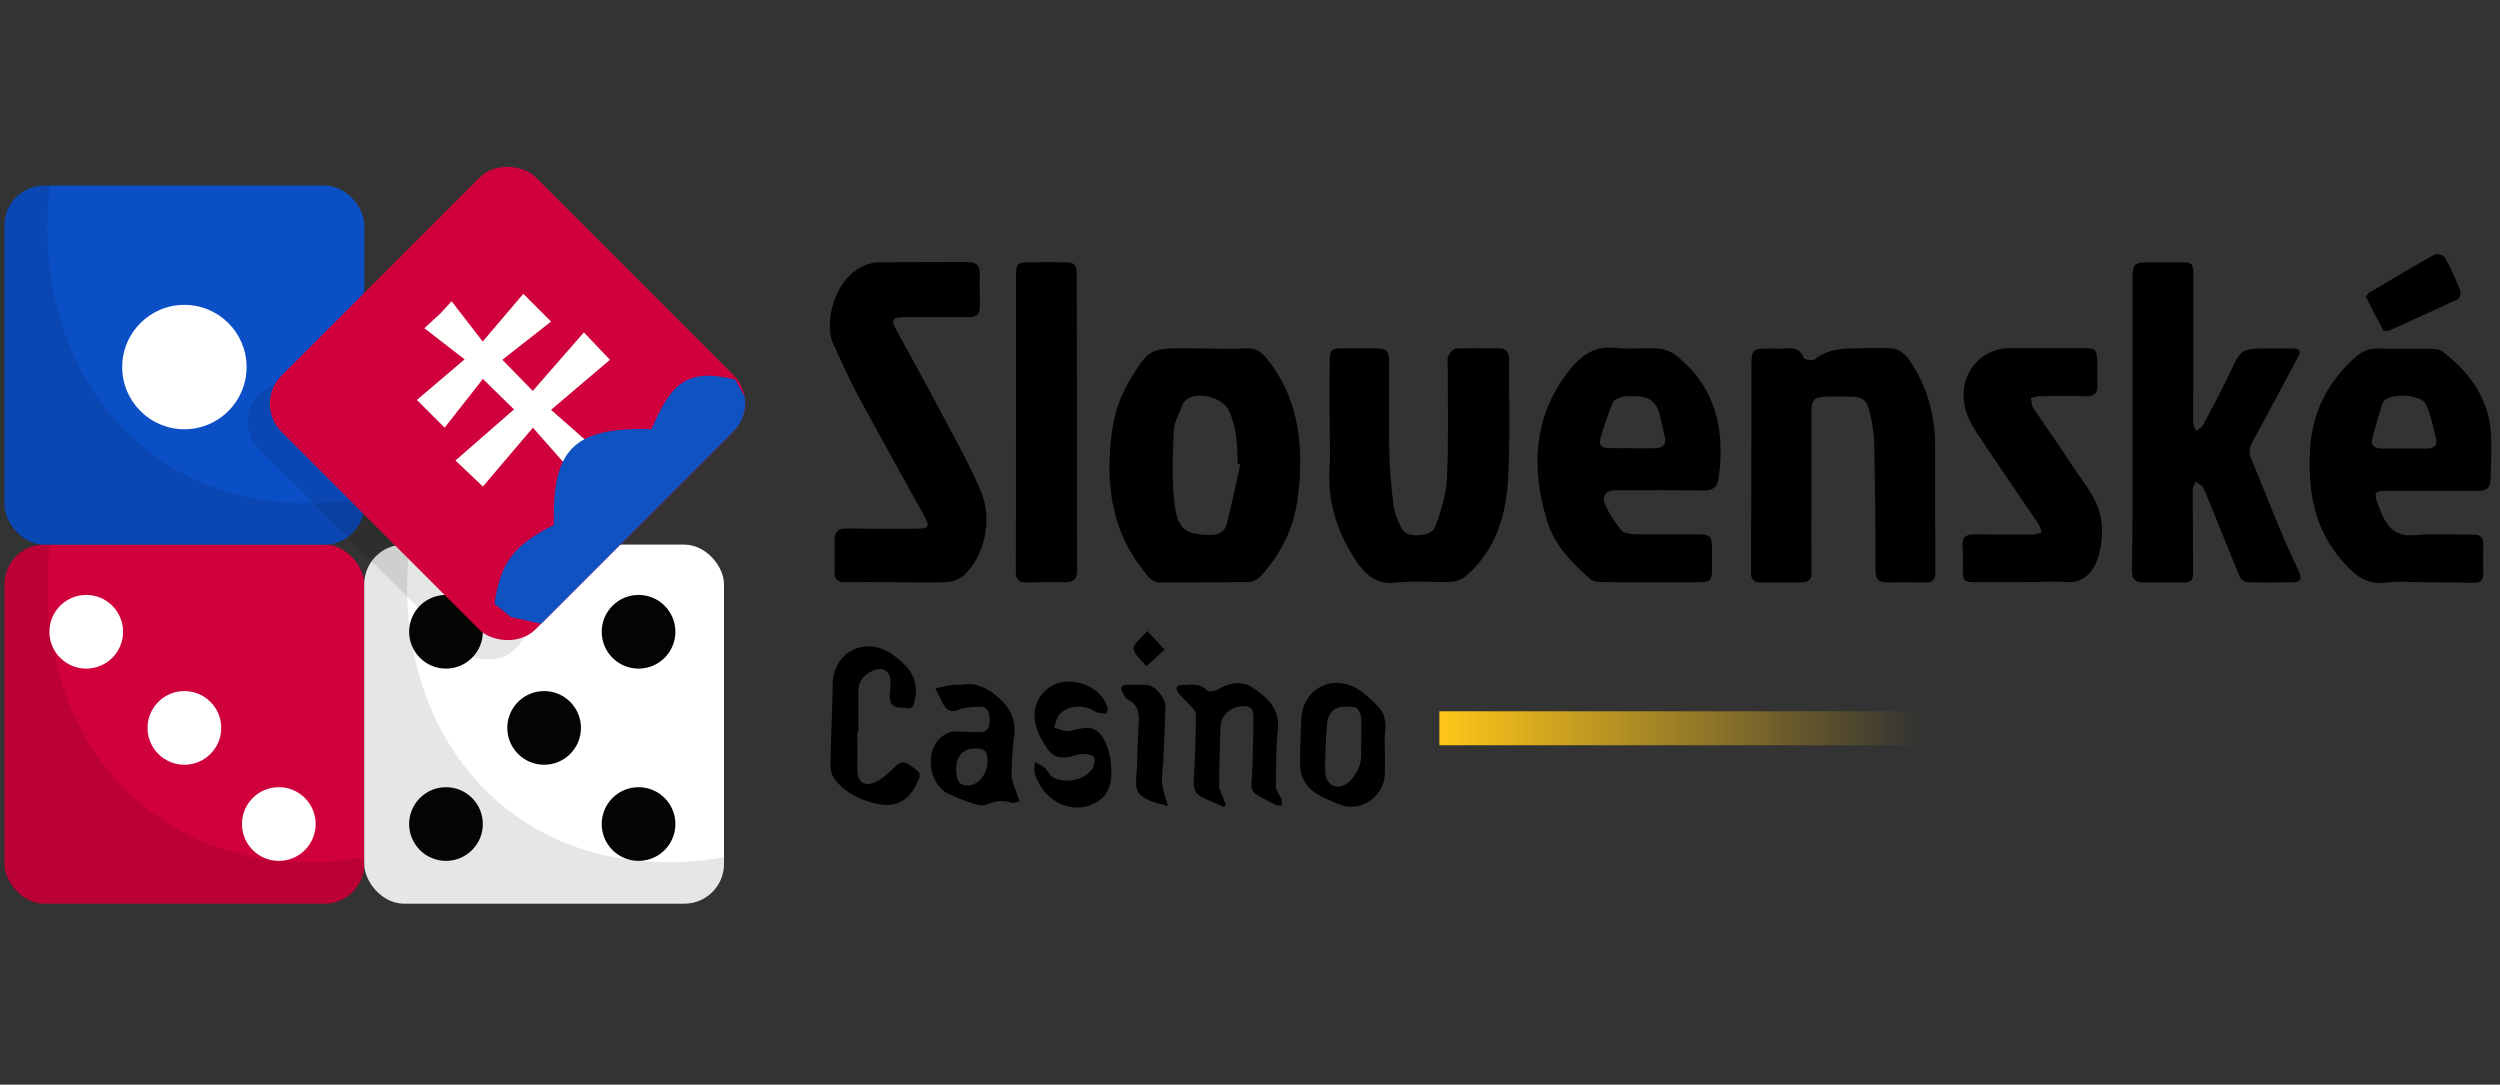 <svg width="189" height="82" viewBox="0 0 189 82" fill="none" xmlns="http://www.w3.org/2000/svg">
<rect x="0" y="0" width="189" height="82" fill="#333333" stroke="none"/>
<g clip-path="url(#clip0_26305_640)">
<path d="M161.22 32.011C161.22 28.379 161.22 24.748 161.22 21.117C161.22 19.946 161.354 19.812 162.554 19.827C163.325 19.827 164.081 19.827 164.852 19.827C165.726 19.827 165.815 19.901 165.815 20.805C165.815 22.984 165.815 25.148 165.815 27.327C165.815 28.854 165.8 30.395 165.8 31.922C165.8 32.144 165.934 32.352 166.008 32.574C166.186 32.441 166.438 32.337 166.541 32.159C167.282 30.751 168.053 29.343 168.72 27.89C169.357 26.527 169.535 26.349 171.047 26.349C171.818 26.349 172.574 26.349 173.345 26.349C173.834 26.349 173.982 26.527 173.73 26.986C172.589 29.106 171.477 31.24 170.306 33.359C170.039 33.849 169.995 34.249 170.217 34.753C170.958 36.517 171.655 38.31 172.396 40.074C172.841 41.141 173.315 42.193 173.804 43.231C174.041 43.735 173.937 44.002 173.374 44.017C172.218 44.031 171.047 44.046 169.891 44.017C169.698 44.017 169.417 43.809 169.343 43.631C168.498 41.615 167.697 39.585 166.867 37.554C166.764 37.302 166.675 37.035 166.526 36.813C166.408 36.65 166.171 36.546 165.993 36.413C165.919 36.605 165.771 36.798 165.771 36.991C165.771 39.022 165.785 41.037 165.8 43.068C165.8 43.957 165.726 44.046 164.852 44.031C163.918 44.031 162.969 44.031 162.035 44.031C161.428 44.031 161.176 43.794 161.176 43.127C161.235 39.422 161.22 35.716 161.22 32.011Z" fill="black"/>
<path d="M91.143 26.349C92.151 26.349 93.174 26.408 94.182 26.334C94.967 26.275 95.427 26.66 95.856 27.209C98.272 30.292 98.569 33.864 98.124 37.539C97.857 39.837 96.864 41.882 95.278 43.587C95.071 43.809 94.7 43.987 94.404 44.002C92.181 44.032 89.957 44.017 87.734 44.032C87.008 44.032 86.711 43.483 86.371 43.038C84.488 40.637 83.806 37.88 83.88 34.872C83.94 32.9 84.192 30.988 85.14 29.224C85.555 28.454 86.03 27.683 86.593 27.016C86.889 26.675 87.453 26.423 87.912 26.393C88.964 26.275 90.046 26.349 91.143 26.349ZM93.767 35.109C93.707 35.094 93.633 35.079 93.574 35.064C93.544 33.686 93.5 32.322 92.892 31.018C92.433 30.025 90.417 29.521 89.616 30.277C89.542 30.336 89.468 30.425 89.439 30.514C89.187 31.181 88.786 31.833 88.742 32.515C88.653 34.249 88.594 36.013 88.757 37.747C88.964 40 89.572 40.459 91.573 40.43C92.181 40.43 92.596 40.178 92.744 39.615C93.114 38.118 93.441 36.606 93.767 35.109Z" fill="black"/>
<path d="M67.843 44.016C66.538 44.016 65.219 44.002 63.915 44.016C63.322 44.031 63.055 43.809 63.085 43.186C63.129 42.401 63.1 41.6 63.1 40.815C63.1 40.192 63.381 39.94 64.004 39.955C65.753 39.985 67.516 39.985 69.266 39.97C70.244 39.97 70.318 39.807 69.858 38.977C68.228 36.013 66.568 33.048 64.952 30.069C64.241 28.735 63.603 27.342 62.981 25.963C62.225 24.288 63.188 20.702 65.664 19.96C65.945 19.872 66.242 19.827 66.538 19.827C68.732 19.812 70.94 19.827 73.134 19.812C73.786 19.812 74.097 20.049 74.068 20.716C74.053 21.502 74.068 22.302 74.083 23.088C74.083 23.77 73.875 23.977 73.134 23.977C71.548 23.977 69.977 23.962 68.391 23.977C67.457 23.977 67.339 24.14 67.769 24.955C68.91 27.075 70.096 29.165 71.207 31.299C72.245 33.256 73.341 35.182 74.186 37.228C75.016 39.258 74.483 41.956 72.897 43.468C72.586 43.764 72.052 43.972 71.607 44.002C70.362 44.061 69.102 44.016 67.843 44.016Z" fill="black"/>
<path d="M136.942 37.183C136.942 39.214 136.927 41.23 136.957 43.26C136.971 43.823 136.705 44.016 136.215 44.031C135.178 44.046 134.14 44.046 133.103 44.031C132.599 44.031 132.362 43.809 132.377 43.245C132.406 38.058 132.406 32.87 132.406 27.697C132.406 26.437 132.495 26.348 133.74 26.348C134.14 26.348 134.526 26.378 134.926 26.348C135.549 26.289 136.082 26.304 136.349 27.045C136.393 27.178 137.031 27.297 137.194 27.164C138.024 26.497 138.972 26.363 139.98 26.348C141.047 26.334 142.115 26.245 143.167 26.363C143.582 26.408 144.086 26.823 144.338 27.208C145.672 29.15 146.294 31.329 146.294 33.685C146.294 36.872 146.294 40.059 146.309 43.245C146.309 43.764 146.146 44.046 145.598 44.031C144.605 44.016 143.626 44.016 142.633 44.031C142.026 44.031 141.789 43.779 141.789 43.127C141.789 39.896 141.759 36.664 141.685 33.433C141.67 32.648 141.522 31.862 141.329 31.091C141.122 30.202 140.751 29.98 139.862 29.98C139.269 29.98 138.676 29.98 138.083 29.98C137.164 29.995 136.942 30.202 136.942 31.121C136.942 33.152 136.942 35.167 136.942 37.198C136.927 37.183 136.942 37.183 136.942 37.183Z" fill="black"/>
<path d="M124.714 44.017C123.484 44.017 122.239 44.031 121.008 44.002C120.727 44.002 120.386 43.928 120.193 43.75C118.8 42.52 117.51 41.215 116.947 39.333C116.369 37.391 116.073 35.464 116.325 33.434C116.562 31.507 117.273 29.817 118.4 28.305C119.319 27.075 120.401 26.067 122.194 26.304C123.232 26.438 124.314 26.275 125.366 26.349C125.84 26.378 126.374 26.601 126.745 26.897C129.739 29.298 130.42 32.515 129.931 36.131C129.842 36.828 129.487 37.095 128.79 37.08C126.596 37.05 124.403 37.065 122.194 37.065C121.379 37.065 121.038 37.465 121.394 38.236C121.69 38.903 122.12 39.525 122.58 40.089C122.757 40.296 123.187 40.37 123.513 40.385C125.114 40.415 126.715 40.385 128.33 40.4C129.309 40.4 129.427 40.533 129.427 41.512C129.427 42.001 129.427 42.505 129.427 42.994C129.427 43.883 129.324 44.002 128.405 44.017C127.189 44.031 125.944 44.017 124.714 44.017ZM123.335 33.878V33.893C123.632 33.893 123.928 33.893 124.225 33.893C124.551 33.893 124.862 33.893 125.188 33.878C125.751 33.849 125.989 33.552 125.855 32.989C125.737 32.441 125.603 31.892 125.47 31.344C125.218 30.366 124.684 29.965 123.691 29.965C123.365 29.965 123.039 29.906 122.743 29.98C122.446 30.054 122.031 30.188 121.927 30.425C121.557 31.314 121.26 32.248 120.979 33.182C120.831 33.656 121.142 33.864 121.586 33.878C122.15 33.893 122.743 33.878 123.335 33.878Z" fill="black"/>
<path d="M183.156 44.016C182.223 44.016 181.274 43.912 180.34 44.046C178.799 44.253 177.895 43.349 177.035 42.356C174.945 39.97 174.486 37.109 174.634 34.071C174.767 31.24 175.953 28.913 178.028 27.03C178.547 26.571 179.095 26.319 179.836 26.349C181.17 26.408 182.504 26.349 183.838 26.378C184.12 26.378 184.461 26.423 184.668 26.586C186.788 28.216 188.24 30.262 188.329 33.033C188.359 34.011 188.329 35.005 188.3 35.998C188.27 36.961 188.092 37.109 187.144 37.109C184.876 37.109 182.608 37.109 180.325 37.109C179.584 37.109 179.466 37.257 179.703 37.924C179.807 38.251 179.94 38.577 180.074 38.888C180.533 39.94 181.185 40.578 182.504 40.459C183.972 40.325 185.469 40.429 186.951 40.414C187.47 40.4 187.736 40.578 187.736 41.141C187.722 41.882 187.722 42.623 187.736 43.364C187.751 43.883 187.499 44.061 187.01 44.061C185.735 44.016 184.446 44.031 183.156 44.016ZM181.763 33.908C182.356 33.908 182.949 33.908 183.527 33.908C183.986 33.908 184.268 33.685 184.179 33.226C183.972 32.322 183.779 31.403 183.408 30.573C183.082 29.832 180.829 29.683 180.251 30.291C180.207 30.35 180.148 30.41 180.118 30.469C179.851 31.373 179.555 32.277 179.332 33.211C179.229 33.656 179.525 33.893 179.97 33.908C180.577 33.908 181.17 33.908 181.763 33.908Z" fill="black"/>
<path d="M100.525 32.351C100.525 30.677 100.51 28.987 100.525 27.312C100.525 26.437 100.658 26.334 101.518 26.334C102.333 26.334 103.148 26.334 103.963 26.334C104.838 26.334 105.016 26.497 105.016 27.371C105.03 29.639 104.986 31.922 105.03 34.189C105.06 35.538 105.179 36.902 105.357 38.236C105.445 38.858 105.712 39.481 106.009 40.029C106.35 40.681 108.232 40.592 108.499 39.851C108.914 38.68 109.329 37.45 109.388 36.22C109.521 33.389 109.447 30.543 109.447 27.697C109.447 27.43 109.388 27.119 109.492 26.897C109.61 26.66 109.877 26.363 110.1 26.349C111.152 26.304 112.219 26.349 113.286 26.334C113.849 26.334 114.087 26.601 114.087 27.149C114.072 30.158 114.176 33.181 114.013 36.19C113.864 38.947 113.079 41.556 110.9 43.483C110.589 43.764 110.1 43.972 109.685 43.986C108.306 44.046 106.898 43.883 105.534 44.046C103.963 44.224 103.118 43.334 102.422 42.252C101.103 40.222 100.376 38.013 100.51 35.538C100.584 34.486 100.525 33.419 100.525 32.351Z" fill="black"/>
<path d="M152.935 44.016C151.719 44.016 150.519 44.016 149.303 44.016C148.488 44.016 148.369 43.883 148.384 43.068C148.399 42.475 148.429 41.882 148.369 41.289C148.31 40.622 148.621 40.4 149.229 40.4C150.711 40.414 152.194 40.414 153.676 40.414C153.898 40.414 154.135 40.325 154.357 40.266C154.283 40.059 154.239 39.822 154.12 39.629C152.579 37.346 151.008 35.079 149.481 32.781C148.888 31.892 148.444 30.958 148.444 29.832C148.458 27.86 149.97 26.319 151.956 26.319C153.809 26.319 155.662 26.319 157.515 26.319C158.419 26.319 158.537 26.437 158.552 27.356C158.567 27.949 158.552 28.542 158.567 29.135C158.582 29.683 158.33 29.965 157.767 29.95C156.581 29.935 155.395 29.935 154.209 29.95C153.987 29.95 153.75 30.054 153.527 30.098C153.587 30.35 153.587 30.647 153.72 30.84C154.669 32.277 155.677 33.685 156.61 35.123C157.515 36.516 158.73 37.806 158.878 39.54C158.967 40.489 158.863 41.541 158.522 42.415C158.137 43.349 157.411 44.135 156.121 44.001C155.069 43.927 154.002 44.016 152.935 44.016Z" fill="black"/>
<path d="M81.419 31.937C81.419 35.657 81.404 39.392 81.434 43.112C81.434 43.764 81.182 44.016 80.575 44.016C79.581 44.016 78.603 44.002 77.61 44.031C77.002 44.046 76.795 43.809 76.795 43.201C76.81 39.007 76.81 34.812 76.81 30.617C76.81 27.401 76.81 24.2 76.81 20.983C76.81 19.886 76.899 19.812 77.981 19.827C78.796 19.827 79.611 19.812 80.426 19.827C81.271 19.842 81.404 19.975 81.404 20.835C81.419 24.526 81.404 28.231 81.419 31.937Z" fill="black"/>
<path d="M180.385 25.029C180.311 25.015 180.207 25.015 180.177 24.97C179.733 24.14 179.288 23.31 178.873 22.465C178.844 22.406 179.036 22.169 179.17 22.095C180.8 21.131 182.416 20.153 184.076 19.234C184.239 19.145 184.728 19.293 184.832 19.471C185.276 20.272 185.647 21.102 185.988 21.947C186.062 22.124 185.958 22.539 185.825 22.613C184.09 23.429 182.341 24.214 180.593 25C180.533 25 180.459 25.015 180.385 25.029Z" fill="black"/>
<rect x="108.817" y="53.773" width="36.504" height="2.568" fill="url(#paint0_linear_26305_640)"/>
<path d="M64.818 55.34C64.818 56.274 64.833 57.208 64.818 58.157C64.803 59.061 65.292 59.505 66.122 59.15C66.626 58.942 67.056 58.542 67.471 58.157C67.842 57.801 68.138 57.401 68.716 57.801C69.68 58.468 69.68 58.453 69.294 59.268C68.612 60.676 67.56 61.121 66.019 60.706C64.862 60.395 63.855 59.876 63.114 58.927C62.891 58.646 62.773 58.216 62.787 57.845C62.802 56.141 62.891 54.451 62.936 52.747C62.95 52.406 62.936 52.05 62.95 51.709C63.039 49.175 65.5 48.063 67.501 49.501C68.642 50.316 69.487 51.279 69.176 52.836C69.102 53.236 69.042 53.621 68.538 53.532C68.049 53.458 67.353 53.621 67.278 52.821C67.234 52.406 67.338 51.991 67.323 51.561C67.308 50.672 66.73 50.36 65.93 50.731C65.218 51.057 64.877 51.576 64.892 52.346C64.907 53.339 64.892 54.318 64.892 55.311C64.862 55.34 64.848 55.34 64.818 55.34Z" fill="black"/>
<path d="M92.534 61.002C91.971 60.75 91.378 60.542 90.83 60.246C90.326 59.979 90.207 59.52 90.252 58.927C90.356 57.282 90.4 55.621 90.415 53.976C90.415 53.769 90.178 53.532 90 53.354C89.703 53.013 89.333 52.716 89.066 52.361C88.799 52.005 88.992 51.783 89.377 51.797C90.015 51.797 90.697 51.59 91.245 52.198C91.364 52.331 91.867 52.257 92.105 52.109C92.994 51.59 93.913 51.442 94.758 52.02C95.81 52.746 96.773 53.591 96.61 55.132C96.462 56.57 96.462 58.038 96.462 59.49C96.462 59.786 96.759 60.098 96.877 60.409C96.936 60.557 96.892 60.735 96.907 60.898C96.759 60.883 96.596 60.883 96.447 60.868C96.433 60.868 96.403 60.839 96.388 60.824C94.18 59.668 94.624 60.112 94.684 57.874C94.713 56.689 94.758 55.503 94.758 54.317C94.758 53.472 94.491 53.28 93.646 53.428C92.875 53.561 92.297 54.169 92.268 54.925C92.208 56.422 92.179 57.934 92.164 59.431C92.164 59.683 92.327 59.935 92.416 60.187C92.49 60.394 92.594 60.602 92.683 60.809C92.623 60.898 92.579 60.943 92.534 61.002Z" fill="black"/>
<path d="M104.688 56.259C104.688 57.252 104.718 57.919 104.688 58.586C104.599 60.32 102.747 61.431 101.294 60.824C100.256 60.394 99.204 60.068 98.596 59.045C98.404 58.704 98.285 58.26 98.285 57.874C98.27 56.718 98.344 55.562 98.374 54.406C98.448 52.123 100.686 50.893 102.643 52.094C103.206 52.45 103.725 52.924 104.184 53.413C105.088 54.332 104.584 55.518 104.688 56.259ZM102.91 56.14C102.91 55.369 102.954 54.776 102.895 54.184C102.865 53.917 102.643 53.502 102.45 53.472C101.25 53.294 100.434 53.487 100.316 54.806C100.212 55.962 100.182 57.118 100.182 58.275C100.182 59.282 100.983 59.801 101.813 59.238C102.272 58.927 102.628 58.334 102.806 57.8C102.969 57.222 102.88 56.57 102.91 56.14Z" fill="black"/>
<path d="M72.733 51.768C73.77 51.546 74.734 52.035 75.608 52.85C76.409 53.591 76.794 54.451 76.675 55.548C76.557 56.57 76.468 57.608 76.483 58.645C76.483 59.12 76.749 59.594 76.898 60.053C76.957 60.231 77.016 60.409 77.075 60.587C76.868 60.632 76.646 60.75 76.483 60.691C75.83 60.483 75.237 60.543 74.615 60.809C74.378 60.913 74.022 60.898 73.755 60.809C73.029 60.572 72.318 60.32 71.636 59.979C70.346 59.327 69.946 57.178 70.85 56.052C71.251 55.562 71.725 55.266 72.377 55.296C72.925 55.325 73.459 55.34 74.007 55.355C74.674 55.385 74.823 54.999 74.823 54.406C74.823 53.813 74.659 53.413 74.022 53.428C73.503 53.443 72.955 53.458 72.496 53.65C71.932 53.873 71.606 53.739 71.325 53.265C71.31 53.25 71.28 53.235 71.28 53.206C71.087 52.82 70.909 52.42 70.717 52.035C71.132 51.946 71.547 51.857 71.962 51.783C72.14 51.738 72.332 51.768 72.733 51.768ZM72.288 58.067C72.288 59.016 72.496 59.357 73.103 59.386C73.918 59.416 74.645 58.556 74.659 57.578C74.674 56.837 74.452 56.585 73.8 56.585C72.836 56.57 72.303 57.104 72.288 58.067Z" fill="black"/>
<path d="M84.012 58.171C84.13 59.95 83.197 60.676 82.13 60.958C80.796 61.328 79.239 60.542 78.587 59.283C78.454 59.016 78.291 58.749 78.231 58.468C78.172 58.186 78.231 57.889 78.231 57.608C78.483 57.756 78.765 57.86 78.987 58.053C79.225 58.26 79.343 58.63 79.595 58.764C80.425 59.209 81.952 59.134 82.619 58.038C82.752 57.815 82.811 57.415 82.693 57.222C82.589 57.059 82.204 57.03 81.937 57C81.729 56.985 81.492 57.045 81.285 57.104C79.788 57.563 79.373 57.015 78.78 55.963C77.876 54.362 78.054 52.969 79.239 52.035C80.662 50.908 83.271 51.768 83.73 53.517C83.76 53.65 83.641 53.947 83.612 53.947C83.345 53.932 83.019 53.932 82.811 53.799C81.966 53.25 80.781 53.28 80.114 53.991C79.877 54.243 79.817 54.673 79.684 55.014C80.04 55.103 80.395 55.281 80.736 55.266C81.522 55.207 82.307 54.688 83.063 55.37C83.597 55.844 84.012 57.059 84.012 58.171Z" fill="black"/>
<path d="M88.295 60.928C87.791 60.779 87.317 60.705 86.917 60.527C85.938 60.083 85.82 59.697 85.909 58.645C86.013 57.519 85.983 56.377 86.057 55.251C86.116 54.332 86.309 53.398 85.227 52.864C85.079 52.79 84.99 52.553 84.886 52.39C84.634 51.99 84.767 51.782 85.212 51.768C85.731 51.753 86.25 51.738 86.768 51.797C87.376 51.857 88.147 52.85 88.117 53.443C88.058 54.747 88.013 56.051 87.954 57.355C87.924 57.963 87.806 58.586 87.865 59.193C87.88 59.727 88.102 60.246 88.295 60.928Z" fill="black"/>
<path d="M86.739 47.706C87.273 48.285 87.658 48.7 88.043 49.115C87.584 49.53 87.124 49.959 86.665 50.374C86.324 49.93 85.761 49.515 85.701 49.026C85.657 48.685 86.279 48.255 86.739 47.706Z" fill="black"/>
<rect x="0.342" y="41.174" width="27.196" height="27.143" rx="3" fill="#CF003C"/>
<path opacity="0.1" fill-rule="evenodd" clip-rule="evenodd" d="M3.767 41.174H3.342C1.685 41.174 0.342 42.517 0.342 44.174V65.317C0.342 66.974 1.685 68.317 3.342 68.317H24.538C26.195 68.317 27.538 66.974 27.538 65.317V64.818C12.233 67.415 2.063 55.914 3.767 41.174Z" fill="black"/>
<circle cx="6.52" cy="47.762" r="2.785" fill="white"/>
<circle cx="13.94" cy="55.03" r="2.785" fill="white"/>
<circle cx="21.079" cy="62.297" r="2.785" fill="white"/>
<rect x="27.538" y="41.174" width="27.196" height="27.143" rx="3" fill="white"/>
<path opacity="0.1" fill-rule="evenodd" clip-rule="evenodd" d="M30.963 41.174H30.538C28.881 41.174 27.538 42.517 27.538 44.174V65.317C27.538 66.974 28.881 68.317 30.538 68.317H51.734C53.391 68.317 54.734 66.974 54.734 65.317V64.818C39.429 67.415 29.259 55.914 30.963 41.174Z" fill="black"/>
<circle cx="33.716" cy="47.762" r="2.785" fill="#040406"/>
<circle cx="41.136" cy="55.03" r="2.785" fill="#040406"/>
<circle cx="33.716" cy="62.297" r="2.785" fill="#040406"/>
<circle cx="48.275" cy="47.762" r="2.785" fill="#040406"/>
<circle cx="48.275" cy="62.297" r="2.785" fill="#040406"/>
<rect x="0.342" y="14.03" width="27.196" height="27.143" rx="3" fill="#0B4FC7"/>
<circle cx="13.94" cy="27.75" r="4.702" fill="white"/>
<path opacity="0.1" fill-rule="evenodd" clip-rule="evenodd" d="M3.767 14.03H3.342C1.685 14.03 0.342 15.374 0.342 17.03V38.174C0.342 39.831 1.685 41.174 3.342 41.174H24.538C26.195 41.174 27.538 39.831 27.538 38.174V37.675C12.233 40.272 2.063 28.771 3.767 14.03Z" fill="black"/>
<rect opacity="0.1" x="17.487" y="31.892" width="6.053" height="27.34" rx="3" transform="rotate(-45.138 17.487 31.892)" fill="#040405"/>
<rect x="19.157" y="30.521" width="27.196" height="27.143" rx="3" transform="rotate(-45 19.157 30.521)" fill="#CF003C"/>
<path fill-rule="evenodd" clip-rule="evenodd" d="M40.29 32.332L36.505 36.782L34.433 34.813L38.858 30.951L36.505 28.649L33.615 32.332L31.518 30.235L35.124 27.166L32.081 24.813L33.293 23.696L34.141 22.776L36.494 25.819L39.563 22.213L41.66 24.31L37.977 27.2L40.279 29.553L44.141 25.129L46.11 27.2L41.66 30.985L45.496 34.361L45.052 35L45.174 35.12L44.776 35.397L44.447 35.87L44.305 35.724L43.666 36.168L40.29 32.332Z" fill="#FFFFFE"/>
<path fill-rule="evenodd" clip-rule="evenodd" d="M56.294 29.969C56.455 30.898 56.177 31.888 55.46 32.605L40.908 47.157L38.617 46.646L37.381 45.652C37.837 42.611 38.733 41.258 41.867 39.689C41.766 34.003 43.247 32.298 49.253 32.437C50.704 29.116 51.794 27.756 55.593 28.703L56.294 29.969Z" fill="#0F52C1"/>
</g>
<defs>
<linearGradient id="paint0_linear_26305_640" x1="108.817" y1="55.057" x2="145.321" y2="55.057" gradientUnits="userSpaceOnUse">
<stop stop-color="#FFC718"/>
<stop offset="1" stop-color="#FFC718" stop-opacity="0"/>
</linearGradient>
<clipPath id="clip0_26305_640">
<rect width="188" height="82" fill="white" transform="translate(0.342)"/>
</clipPath>
</defs>
</svg>
